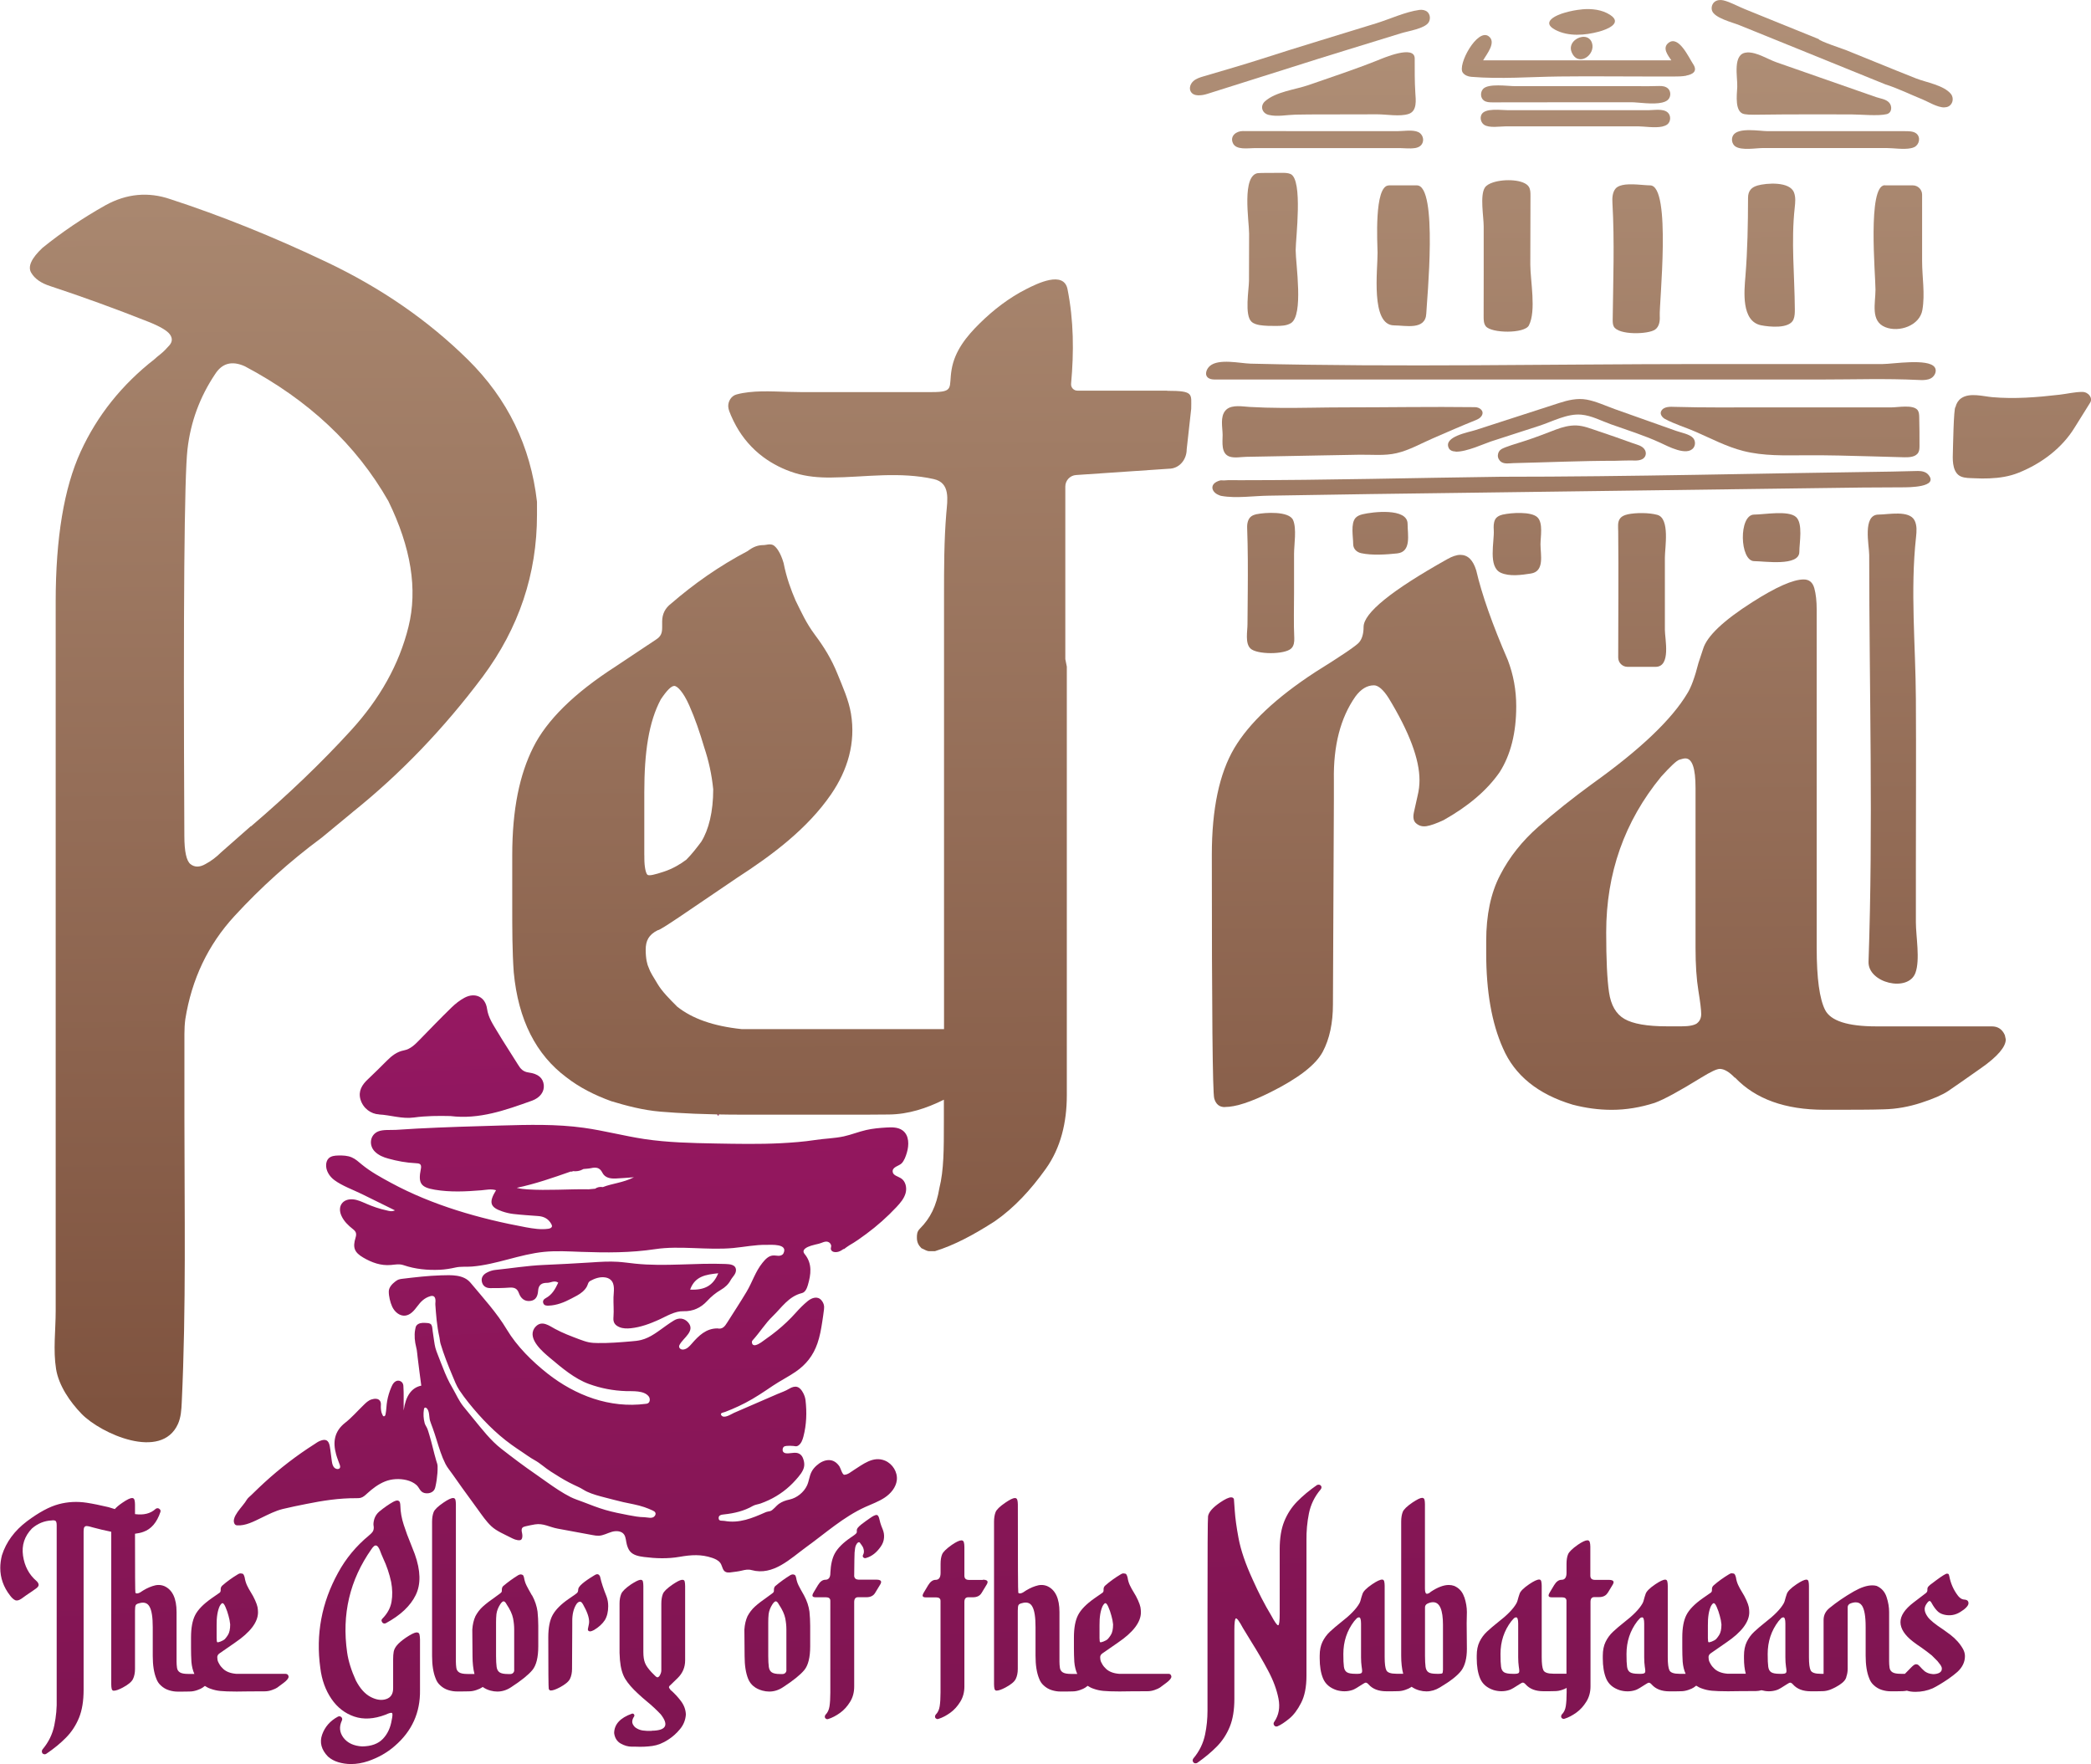 <?xml version="1.0" encoding="UTF-8"?><svg id="Layer_2" xmlns="http://www.w3.org/2000/svg" xmlns:xlink="http://www.w3.org/1999/xlink" viewBox="0 0 375.88 317.11"><defs><style>.cls-1{fill:url(#linear-gradient-15);}.cls-2{fill:url(#linear-gradient-13);}.cls-3{fill:url(#linear-gradient-28);}.cls-4{fill:url(#linear-gradient-53);}.cls-5{fill:url(#linear-gradient-42);}.cls-6{fill:url(#linear-gradient-46);}.cls-7{fill:url(#linear-gradient-2);}.cls-8{fill:url(#linear-gradient-43);}.cls-9{fill:url(#linear-gradient-25);}.cls-10{fill:url(#linear-gradient-10);}.cls-11{fill:url(#linear-gradient-12);}.cls-12{fill:url(#linear-gradient-40);}.cls-13{fill:url(#linear-gradient-27);}.cls-14{fill:url(#linear-gradient-37);}.cls-15{fill:url(#linear-gradient-39);}.cls-16{fill:url(#linear-gradient-52);}.cls-17{fill:url(#linear-gradient-47);}.cls-18{fill:url(#linear-gradient-26);}.cls-19{fill:url(#linear-gradient-4);}.cls-20{fill:url(#linear-gradient-35);}.cls-21{fill:url(#linear-gradient-30);}.cls-22{fill:url(#linear-gradient-44);}.cls-23{fill:url(#linear-gradient-49);}.cls-24{fill:url(#linear-gradient-3);}.cls-25{fill:url(#linear-gradient-34);}.cls-26{fill:url(#linear-gradient-5);}.cls-27{fill:url(#linear-gradient-38);}.cls-28{fill:url(#linear-gradient-22);}.cls-29{fill:url(#linear-gradient-24);}.cls-30{fill:url(#linear-gradient-33);}.cls-31{fill:url(#linear-gradient-51);}.cls-32{fill:url(#linear-gradient-8);}.cls-33{fill:url(#linear-gradient-14);}.cls-34{fill:url(#linear-gradient-29);}.cls-35{fill:url(#linear-gradient-20);}.cls-36{fill:url(#linear-gradient-17);}.cls-37{fill:url(#linear-gradient-50);}.cls-38{fill:url(#linear-gradient-7);}.cls-39{fill:url(#linear-gradient-9);}.cls-40{fill:url(#linear-gradient-11);}.cls-41{fill:url(#linear-gradient-19);}.cls-42{fill:url(#linear-gradient-6);}.cls-43{fill:url(#linear-gradient-36);}.cls-44{fill:url(#linear-gradient-21);}.cls-45{fill:url(#linear-gradient-45);}.cls-46{fill:url(#linear-gradient-48);}.cls-47{fill:url(#linear-gradient-32);}.cls-48{fill:url(#linear-gradient-41);}.cls-49{fill:url(#linear-gradient-16);}.cls-50{fill:url(#linear-gradient);}.cls-51{fill:url(#linear-gradient-23);}.cls-52{fill:url(#linear-gradient-31);}.cls-53{fill:url(#linear-gradient-18);}</style><linearGradient id="linear-gradient" x1="80.03" y1="168.64" x2="86.15" y2="311.11" gradientUnits="userSpaceOnUse"><stop offset="0" stop-color="#9a1863"/><stop offset="1" stop-color="#6c1552"/></linearGradient><linearGradient id="linear-gradient-2" x1="99.59" y1="167.8" x2="105.72" y2="310.26" gradientUnits="userSpaceOnUse"><stop offset="0" stop-color="#9a1863"/><stop offset="1" stop-color="#801552"/></linearGradient><linearGradient id="linear-gradient-3" x1="127.61" y1="166.59" x2="133.73" y2="309.06" xlink:href="#linear-gradient-2"/><linearGradient id="linear-gradient-4" x1="77.36" y1="237.54" x2="77.39" y2="238.34" xlink:href="#linear-gradient-2"/><linearGradient id="linear-gradient-5" x1="74.52" y1="168.88" x2="80.65" y2="311.34" xlink:href="#linear-gradient-2"/><linearGradient id="linear-gradient-6" x1="106.78" y1="167.49" x2="112.91" y2="309.96" xlink:href="#linear-gradient-2"/><linearGradient id="linear-gradient-7" x1="20.74" y1="171.19" x2="26.86" y2="313.66" xlink:href="#linear-gradient-2"/><linearGradient id="linear-gradient-8" x1="61" y1="169.46" x2="67.13" y2="311.92" xlink:href="#linear-gradient-2"/><linearGradient id="linear-gradient-9" x1="81.75" y1="168.56" x2="87.88" y2="311.03" xlink:href="#linear-gradient-2"/><linearGradient id="linear-gradient-10" x1="98.48" y1="167.84" x2="104.61" y2="310.31" xlink:href="#linear-gradient-2"/><linearGradient id="linear-gradient-11" x1="111.14" y1="167.3" x2="117.27" y2="309.77" xlink:href="#linear-gradient-2"/><linearGradient id="linear-gradient-12" x1="134.21" y1="166.31" x2="140.33" y2="308.78" xlink:href="#linear-gradient-2"/><linearGradient id="linear-gradient-13" x1="147.52" y1="165.74" x2="153.64" y2="308.2" xlink:href="#linear-gradient-2"/><linearGradient id="linear-gradient-14" x1="166.5" y1="164.92" x2="172.63" y2="307.39" xlink:href="#linear-gradient-2"/><linearGradient id="linear-gradient-15" x1="188.66" y1="163.97" x2="194.78" y2="306.43" xlink:href="#linear-gradient-2"/><linearGradient id="linear-gradient-16" x1="220.42" y1="162.6" x2="226.55" y2="305.07" xlink:href="#linear-gradient-2"/><linearGradient id="linear-gradient-17" x1="244.75" y1="161.55" x2="250.87" y2="304.02" xlink:href="#linear-gradient-2"/><linearGradient id="linear-gradient-18" x1="272.12" y1="160.38" x2="278.25" y2="302.84" xlink:href="#linear-gradient-2"/><linearGradient id="linear-gradient-19" x1="315.19" y1="158.52" x2="321.32" y2="300.99" xlink:href="#linear-gradient-2"/><linearGradient id="linear-gradient-20" x1="50.42" y1="-25.63" x2="51.95" y2="253.18" gradientUnits="userSpaceOnUse"><stop offset="0" stop-color="#b5967d"/><stop offset="1" stop-color="#7f533f"/></linearGradient><linearGradient id="linear-gradient-21" x1="244.25" y1="-26.69" x2="245.78" y2="252.12" xlink:href="#linear-gradient-20"/><linearGradient id="linear-gradient-22" x1="312.72" y1="-27.07" x2="314.26" y2="251.74" xlink:href="#linear-gradient-20"/><linearGradient id="linear-gradient-23" x1="152.36" y1="-26.19" x2="153.89" y2="252.62" xlink:href="#linear-gradient-20"/><linearGradient id="linear-gradient-24" x1="321.22" y1="-27.11" x2="322.75" y2="251.7" xlink:href="#linear-gradient-20"/><linearGradient id="linear-gradient-25" x1="242.52" y1="-26.68" x2="244.05" y2="252.13" xlink:href="#linear-gradient-20"/><linearGradient id="linear-gradient-26" x1="281.91" y1="-26.9" x2="283.44" y2="251.91" xlink:href="#linear-gradient-20"/><linearGradient id="linear-gradient-27" x1="281.96" y1="-26.9" x2="283.49" y2="251.91" xlink:href="#linear-gradient-20"/><linearGradient id="linear-gradient-28" x1="281.88" y1="-26.9" x2="283.41" y2="251.91" xlink:href="#linear-gradient-20"/><linearGradient id="linear-gradient-29" x1="281.87" y1="-26.9" x2="283.4" y2="251.91" xlink:href="#linear-gradient-20"/><linearGradient id="linear-gradient-30" x1="340.87" y1="-27.22" x2="342.4" y2="251.59" xlink:href="#linear-gradient-20"/><linearGradient id="linear-gradient-31" x1="317.76" y1="-27.09" x2="319.29" y2="251.71" xlink:href="#linear-gradient-20"/><linearGradient id="linear-gradient-32" x1="293.98" y1="-26.96" x2="295.51" y2="251.84" xlink:href="#linear-gradient-20"/><linearGradient id="linear-gradient-33" x1="270.58" y1="-26.84" x2="272.12" y2="251.97" xlink:href="#linear-gradient-20"/><linearGradient id="linear-gradient-34" x1="251.83" y1="-26.73" x2="253.37" y2="252.08" xlink:href="#linear-gradient-20"/><linearGradient id="linear-gradient-35" x1="228.37" y1="-26.6" x2="229.91" y2="252.21" xlink:href="#linear-gradient-20"/><linearGradient id="linear-gradient-36" x1="235.26" y1="-26.64" x2="236.8" y2="252.17" xlink:href="#linear-gradient-20"/><linearGradient id="linear-gradient-37" x1="329.15" y1="-27.16" x2="330.68" y2="251.65" xlink:href="#linear-gradient-20"/><linearGradient id="linear-gradient-38" x1="327.87" y1="-27.15" x2="329.41" y2="251.66" xlink:href="#linear-gradient-20"/><linearGradient id="linear-gradient-39" x1="238.37" y1="-26.66" x2="239.91" y2="252.15" xlink:href="#linear-gradient-20"/><linearGradient id="linear-gradient-40" x1="283.52" y1="-26.91" x2="285.06" y2="251.9" xlink:href="#linear-gradient-20"/><linearGradient id="linear-gradient-41" x1="283" y1="-26.9" x2="284.53" y2="251.91" xlink:href="#linear-gradient-20"/><linearGradient id="linear-gradient-42" x1="282.94" y1="-26.9" x2="284.47" y2="251.91" xlink:href="#linear-gradient-20"/><linearGradient id="linear-gradient-43" x1="339.32" y1="-27.21" x2="340.85" y2="251.6" xlink:href="#linear-gradient-20"/><linearGradient id="linear-gradient-44" x1="317.78" y1="-27.09" x2="319.31" y2="251.71" xlink:href="#linear-gradient-20"/><linearGradient id="linear-gradient-45" x1="294.45" y1="-26.97" x2="295.98" y2="251.84" xlink:href="#linear-gradient-20"/><linearGradient id="linear-gradient-46" x1="272" y1="-26.84" x2="273.53" y2="251.97" xlink:href="#linear-gradient-20"/><linearGradient id="linear-gradient-47" x1="247.44" y1="-26.71" x2="248.97" y2="252.1" xlink:href="#linear-gradient-20"/><linearGradient id="linear-gradient-48" x1="240.44" y1="-26.67" x2="241.97" y2="252.14" xlink:href="#linear-gradient-20"/><linearGradient id="linear-gradient-49" x1="325.83" y1="-27.14" x2="327.36" y2="251.67" xlink:href="#linear-gradient-20"/><linearGradient id="linear-gradient-50" x1="227.74" y1="-26.6" x2="229.27" y2="252.21" xlink:href="#linear-gradient-20"/><linearGradient id="linear-gradient-51" x1="284.23" y1="-26.91" x2="285.76" y2="251.9" xlink:href="#linear-gradient-20"/><linearGradient id="linear-gradient-52" x1="284.13" y1="-26.91" x2="285.66" y2="251.9" xlink:href="#linear-gradient-20"/><linearGradient id="linear-gradient-53" x1="362.88" y1="-27.34" x2="364.41" y2="251.47" xlink:href="#linear-gradient-20"/></defs><g id="Layer_1-2"><path class="cls-50" d="M68.11,200.33c2.11.11,4.16.84,6.3.55,2.19-.3,4.38-.31,6.57-.26,5.17.64,9.89-1.06,14.61-2.75,1.52-.54,2.29-1.65,2.16-2.85-.14-1.21-.95-1.99-2.72-2.23-.98-.13-1.45-.64-1.9-1.39-1.23-2-2.54-3.95-3.74-5.97-.77-1.29-1.62-2.52-1.84-4.1-.3-2.13-2.14-3-4.05-1.98-.86.46-1.65,1.09-2.35,1.77-1.95,1.9-3.85,3.87-5.75,5.82-.8.82-1.62,1.65-2.78,1.87-1.27.24-2.19.97-3.06,1.84-1.13,1.12-2.25,2.26-3.41,3.34-1.07.99-1.78,2.13-1.36,3.62.47,1.64,1.91,2.64,3.34,2.71Z"/><path class="cls-7" d="M151.7,224.55c.32-.23.63-.49.97-.69,1.06-.6,2.08-1.33,3.05-2.05,1.95-1.44,3.77-3.06,5.43-4.83.69-.74,1.37-1.53,1.64-2.5s.01-2.16-.85-2.69c-.55-.34-1.39-.5-1.47-1.14-.11-.9,1.14-1.05,1.61-1.53s.76-1.31.94-1.93c.39-1.32.46-3.11-.8-4.01-.82-.58-1.9-.56-2.9-.5-1.21.07-2.43.18-3.62.45-1.36.31-2.65.84-4.01,1.14-1.71.37-3.49.39-5.21.66-2.02.31-4.07.46-6.11.57-3.93.2-7.87.12-11.81.05-4.25-.08-8.52-.17-12.73-.8-3.65-.55-7.22-1.51-10.88-2.02-4.94-.69-9.96-.55-14.95-.41-5.02.14-10.04.29-15.05.55-1.25.07-2.51.14-3.76.23-.95.06-2.34-.09-3.23.29-1.49.64-1.69,2.52-.56,3.63.67.66,1.51,1,2.39,1.24,1.61.45,3.24.75,4.92.83.68.03,1.14.1.94,1.06-.52,2.56,0,3.29,2.51,3.71,2.79.47,5.59.33,8.39.1.84-.07,1.71-.29,2.62-.01-1.35,2.19-1.08,3.07,1.12,3.81.64.22,1.32.38,1.99.46,1.48.17,2.97.26,4.44.37,1.03.07,1.88.48,2.4,1.47.06.12.12.25.1.39-.05.28-.38.39-.66.43-1.34.19-2.7-.03-4.03-.27-8.3-1.53-16.78-3.95-24.21-7.97-1.83-.99-3.67-1.99-5.28-3.31-.57-.47-1.12-.99-1.8-1.28-.76-.33-1.6-.36-2.43-.34-.62.01-1.29.08-1.73.51-.28.28-.41.67-.45,1.06-.1,1.12.59,2.2,1.49,2.86,1.39,1.03,3.38,1.74,4.95,2.51,1.98.96,3.95,1.95,5.93,2.92-.64.28-1.08.1-1.52,0-1.26-.27-2.48-.69-3.67-1.21-.77-.33-1.52-.7-2.37-.77-1.86-.14-2.83,1.26-2.06,2.96.45.99,1.22,1.73,2.06,2.39.53.41.71.77.48,1.53-.56,1.82-.2,2.66,1.38,3.59,1.52.89,3.15,1.49,4.98,1.33.75-.07,1.51-.23,2.26.03,2.1.72,4.33.93,6.54.83.98-.05,1.87-.2,2.81-.41s1.97-.09,2.96-.17c4.41-.36,8.55-2.2,12.95-2.64,2.22-.22,4.46-.08,6.69,0,4.51.16,8.86.18,13.3-.49s9.36.23,14.01-.2c2.01-.19,4.01-.61,6.03-.57.73.01,3.9-.26,3,1.54-.16.31-.55.44-.9.43s-.7-.09-1.05-.05c-.76.08-1.33.71-1.81,1.3-1.29,1.59-1.81,3.44-2.85,5.19-1.12,1.87-2.31,3.69-3.48,5.53-.42.66-.82,1.29-1.78,1.08-2.03,0-3.35,1.29-4.63,2.77-.38.44-.81.9-1.38,1.01-.2.04-.42.03-.6-.08s-.3-.31-.27-.52c.01-.09.06-.18.1-.26.68-1.26,2.86-2.46,1.52-4-.69-.79-1.68-.88-2.53-.36-.44.27-.87.55-1.29.85-1.47,1.03-2.89,2.24-4.63,2.67-.59.15-1.21.2-1.81.25-1.98.17-3.96.33-5.94.3-.56,0-1.12-.03-1.67-.14-.58-.12-1.14-.33-1.69-.53-1.49-.56-2.98-1.12-4.38-1.88-1.03-.56-2.29-1.54-3.39-.48-.13.12-.24.26-.34.41-1.2,1.94,1.6,4.26,2.88,5.33,2.11,1.77,4.39,3.72,6.99,4.66,2.12.77,4.36,1.2,6.62,1.27,1.21.04,3.24-.15,4.09.95.29.38.27,1.04-.16,1.25-.12.06-.25.08-.38.09-6.45.84-12.62-1.5-17.64-5.44-2.76-2.18-5.51-4.89-7.33-7.93s-4.23-5.65-6.52-8.4c-1.26-1.51-3.49-1.38-5.26-1.33-2.34.07-4.67.34-6.99.62-.22.03-.44.05-.65.13-.24.08-.45.23-.65.38-.54.42-1.13,1.04-1.14,1.76-.01.85.25,1.95.6,2.72.42.93,1.33,1.74,2.35,1.63.93-.1,1.6-.9,2.16-1.65.64-.86,1.27-1.51,2.31-1.83.55-.17.88.01.96.58.05.32-.03.62-.01.94.03.45.06.89.1,1.34.08,1,.18,2,.34,3,.08.51.18,1.01.29,1.51.09.39.09.8.21,1.18.58,1.93,1.33,3.82,2.11,5.68.38.89.72,1.84,1.26,2.65s1.09,1.54,1.68,2.28c2.24,2.78,4.79,5.44,7.7,7.53.61.44,1.23.86,1.85,1.27.76.51,1.5,1.06,2.3,1.5,1.02.56,1.89,1.4,2.88,2.03,1.1.7,2.21,1.41,3.37,2.01.56.29,1.14.56,1.72.83.5.23.94.56,1.43.79,1.05.49,2.18.78,3.3,1.07.53.14,1.06.27,1.59.41.55.14,1.1.28,1.66.41,1.26.28,2.55.48,3.78.9.51.17,1.02.39,1.51.61.44.19.68.51.37.96-.41.59-1.3.25-1.87.24-.97-.01-1.92-.19-2.86-.37-1.4-.27-2.8-.54-4.17-.94-1.36-.4-2.68-.92-4-1.43-.75-.29-1.51-.52-2.23-.88s-1.46-.8-2.16-1.25c-1.4-.9-2.74-1.9-4.11-2.85-2.13-1.46-4.16-3-6.19-4.58-1.92-1.49-3.46-3.51-5-5.38-.62-.75-1.24-1.5-1.84-2.26-.8-1.01-1.27-2.12-1.9-3.22-.18-.32-.36-.64-.54-.96-.62-1.18-1.11-2.43-1.59-3.67-.19-.48-.37-.96-.56-1.44-.16-.41-.32-.82-.43-1.24-.1-.39-.16-.78-.22-1.18-.09-.59-.17-1.19-.26-1.78-.06-.43-.03-1.15-.49-1.37-.17-.08-.35-.1-.54-.11-.54-.04-1.11-.08-1.58.19-.14.08-.28.2-.36.35-.11.2-.13.44-.18.66-.06.26-.08.54-.09.81-.02.52.02,1.05.11,1.57.07.43.2.84.27,1.27s.1.86.15,1.28c.2,1.72.44,3.43.66,5.13q-2.62.53-3.17,4.46c0-.9,0-1.8,0-2.71,0-.42,0-.84-.03-1.25-.02-.33.02-.67-.17-.97-.17-.27-.49-.44-.81-.43-.29.01-.57.18-.76.4s-.33.49-.44.76c-.35.81-.61,1.66-.76,2.53-.14.79-.12,1.55-.28,2.33-.02.1-.04.2-.1.28s-.17.14-.27.1c-.08-.03-.12-.11-.16-.19-.07-.14-.13-.27-.18-.42-.11-.38-.16-.87-.14-1.26.02-.3.03-.61-.14-.87-.32-.51-1.01-.44-1.51-.29-.61.18-1.04.62-1.47,1.04-1.09,1.05-2.09,2.22-3.28,3.15-1.97,1.54-2.26,3.47-1.64,5.7.18.65.44,1.28.67,1.92.12.33.07.62-.29.7-.19.04-.45-.04-.61-.16-.38-.3-.47-.77-.54-1.22-.14-.9-.21-1.81-.37-2.7-.2-1.11-.74-1.39-1.78-.96-.35.14-.66.37-.98.58-3.18,2.02-6.18,4.33-8.96,6.87-.66.6-1.3,1.22-1.94,1.84-.29.28-.56.56-.87.82s-.48.62-.71.94c-.57.78-1.25,1.48-1.71,2.33-.25.46-.43,1.04-.18,1.5.05.09.12.18.22.23.08.04.16.05.24.06,1.52.12,3.08-.73,4.41-1.37,1.24-.6,2.47-1.24,3.82-1.57s2.8-.62,4.2-.9c2.95-.6,5.94-1.06,8.96-1.04.3,0,.6,0,.88-.08.44-.13.78-.46,1.12-.77.95-.87,2-1.67,3.19-2.15,1.2-.49,2.64-.56,3.9-.25.64.16,1.26.43,1.76.87.55.49.63,1.22,1.41,1.44.03,0,.06.02.09.02.66.15,1.45-.07,1.76-.67.09-.17.13-.35.17-.53.18-.79.29-1.59.35-2.4.03-.4.04-.81.03-1.21,0-.35-.13-.63-.23-.97-.46-1.55-.78-3.13-1.25-4.67-.13-.41-.24-.85-.42-1.25-.14-.32-.34-.54-.43-.89-.21-.8-.26-1.64-.13-2.46.02-.12.06-.26.18-.31.08-.03.17,0,.24.05.63.45.48,1.64.68,2.3.14.45.32.89.48,1.33.52,1.42.91,2.89,1.41,4.32.25.73.54,1.44.89,2.13s.81,1.18,1.23,1.8c1.18,1.69,2.38,3.36,3.6,5.02.33.45.66.9.98,1.35.75,1.03,1.49,2.14,2.43,3.02s2.33,1.44,3.45,2.02c.53.27,1.09.55,1.69.49.53-.05.47-.94.38-1.31-.08-.31-.14-.69.07-.93.13-.15.34-.2.54-.25.57-.13,1.14-.26,1.71-.35,1.51-.25,2.63.5,4.08.76,1.1.2,2.2.4,3.3.61.99.18,1.99.36,2.98.55.37.07.74.13,1.11.12.82-.04,1.56-.47,2.34-.7s1.78-.18,2.23.5c.32.49.32,1.22.48,1.79.12.42.27.84.55,1.19.61.75,1.65.92,2.55,1.04,2.11.27,4.27.34,6.38-.03s3.89-.48,5.87.19c.52.18,1.07.42,1.42.87.33.42.37,1.02.69,1.42.15.19.4.3.64.33s.49,0,.73-.04c.61-.08,1.22-.14,1.82-.29s1.18-.26,1.76-.1c3.9,1.08,6.98-2.06,9.86-4.15,3.45-2.49,6.66-5.4,10.57-7.18,1.19-.54,2.44-.98,3.52-1.7s2.01-1.82,2.17-3.12c.17-1.46-.76-2.95-2.12-3.52-2.13-.89-3.98.67-5.67,1.73-.51.32-.98.77-1.64.81-.37.02-.68-1.21-.88-1.5-.44-.65-1.05-1.13-1.87-1.14-.84-.01-1.63.42-2.25.98-.38.34-.71.73-.93,1.19-.37.75-.43,1.63-.78,2.39-.58,1.26-1.86,2.25-3.14,2.53-.73.16-1.31.36-1.94.79-.42.29-1.07,1.17-1.54,1.29-.29.07-.59.1-.86.22-2.35,1.04-4.7,2.03-7.37,1.54-.41-.08-1.03.13-1.04-.51-.01-.57.57-.61,1.01-.66,1.81-.2,3.55-.6,5.14-1.52.39-.23.99-.29,1.42-.45.48-.17.95-.37,1.41-.58.93-.43,1.81-.96,2.63-1.57s1.55-1.29,2.22-2.04c.61-.69,1.46-1.62,1.55-2.57.05-.46-.05-.93-.22-1.37-.21-.54-.61-.89-1.19-.96-.63-.07-1.28.16-1.9.07-.2-.03-.4-.13-.5-.31-.07-.13-.08-.3-.06-.45.02-.13.07-.26.16-.36.14-.15.36-.18.56-.2.4-.03.8-.03,1.19.01.33.04.58.14.88-.06.55-.36.78-1.02.94-1.63.56-2.15.63-4.33.38-6.52-.05-.44-.2-.89-.41-1.29-.62-1.21-1.38-1.48-2.56-.77-.66.4-1.36.63-2.05.92-1.73.75-3.46,1.5-5.19,2.25-.88.38-1.77.77-2.65,1.15-.54.24-1.8,1.12-2.28.43-.31-.44.41-.49.69-.6.42-.16.83-.32,1.24-.5.81-.34,1.61-.72,2.4-1.13,1.73-.9,3.32-1.98,4.93-3.07,1.33-.89,2.77-1.61,4.09-2.51,1.9-1.3,3.18-2.94,3.93-5.11.43-1.24.66-2.54.86-3.84.12-.76.23-1.52.32-2.28.08-.6-.04-1.11-.44-1.6-.7-.86-1.75-.48-2.49.12-.76.62-1.46,1.33-2.11,2.06-1.05,1.18-2.19,2.26-3.42,3.26-.62.5-1.25.98-1.9,1.43-.58.4-1.27,1.02-1.97,1.17-.17.04-.36,0-.49-.12-.09-.1-.13-.24-.14-.37,0-.1,0-.2.05-.28.03-.06.08-.1.12-.15,1.25-1.37,2.22-2.98,3.57-4.28,1.59-1.53,2.85-3.57,5.25-4.16.59-.14.89-.83,1.06-1.41.57-1.94.85-3.88-.57-5.61-.67-.82.5-1.28,1.13-1.49.47-.15.96-.25,1.44-.37.54-.13,1.1-.52,1.65-.32.32.12.57.44.55.78,0,.16-.08.32-.06.48.02.2.16.38.34.47s.39.11.59.11c.53-.02.95-.28,1.35-.57ZM105.68,213.78c-3.62-.04-7.24.25-10.86.02-.64-.04-1.28-.1-1.93-.28,3.34-.7,6.52-1.81,9.71-2.93.14.05.27.02.39-.07.62.07,1.21-.01,1.76-.31.04-.02.09-.04.13-.07.45-.05.91-.06,1.34-.15.88-.2,1.58-.16,2.06.81.46.91,1.4,1.08,2.35,1.05.97-.04,1.95-.13,3.33-.23-2.01,1.01-3.89,1.1-5.59,1.77-.5-.08-.97-.01-1.39.29-.44.04-.87.08-1.31.12ZM129.45,254.28h0s0,0,0,0c0,0,0,0,0,0Z"/><path class="cls-24" d="M129.23,200.37c-.03-.05-.07-.1-.1-.15-.08.06-.17.12-.25.19.1.05.19.09.29.14.02-.06.04-.11.06-.17Z"/><polygon class="cls-19" points="77.38 237.94 77.38 237.94 77.38 237.94 77.38 237.94"/><path class="cls-26" d="M77.38,237.94c.09.06.17.13.23.2-.05-.08-.12-.14-.23-.2Z"/><path class="cls-42" d="M110.26,237.15c.04.65.33,1.1,1.11,1.42.64.26,1.34.26,2.03.19,1.75-.18,3.42-.8,5.02-1.52,1.36-.62,2.91-1.59,4.45-1.54,1.68.05,3.12-.61,4.25-1.84.73-.8,1.54-1.46,2.46-2,.74-.43,1.35-.98,1.76-1.74.32-.59.97-1.08.96-1.81-.01-1-1.11-1.07-1.89-1.1-5.41-.22-10.85.5-16.23-.06-1.04-.11-2.07-.26-3.11-.33-1.59-.1-3.19,0-4.78.11-2.89.19-5.78.33-8.67.46s-5.72.6-8.58.89c-.51.05-1.04.23-1.5.47-.64.33-1.09.87-.92,1.66.17.76.74,1.14,1.5,1.14,1.14,0,2.27,0,3.41-.09.85-.06,1.43.09,1.75,1,.33.92,1.01,1.54,2.08,1.39,1.05-.14,1.31-.99,1.37-1.83.08-1.09.67-1.43,1.64-1.42.64,0,1.26-.51,1.98-.04-.53,1.13-1.09,2.17-2.23,2.78-.34.18-.62.47-.46.92.16.44.58.45.95.44,1.47-.05,2.83-.6,4.09-1.27.69-.36,1.41-.7,2-1.21.31-.27.58-.57.78-.93.23-.41.2-.81.65-1.05.8-.44,1.72-.75,2.62-.62.37.05.73.18,1.01.43.86.76.55,2.16.52,3.15-.03,1.15.09,2.35,0,3.49-.02.18-.02.35-.01.51ZM129.11,228.88c-.89,2.2-2.41,3.06-5.05,2.94.86-2.44,2.87-2.71,5.05-2.94Z"/><path class="cls-38" d="M51.36,300.88h-8.92c-.98-.08-1.74-.37-2.28-.85-.28-.26-.52-.53-.69-.82-.15-.26-.26-.47-.31-.61-.06-.14-.08-.37-.1-.66s.12-.54.41-.74c.08-.05,1.02-.69,2.8-1.94,2.74-1.86,4.11-3.68,4.11-5.43,0-.28-.03-.59-.08-.91-.06-.32-.21-.74-.44-1.26s-.5-1.01-.78-1.45c-.27-.44-.51-.86-.69-1.26s-.33-.87-.41-1.4c-.11-.41-.24-.65-.39-.67s-.26-.05-.33-.05c-.2,0-.38.07-.56.2-.98.59-1.9,1.25-2.73,1.98-.2.18-.3.39-.3.66v.2c0,.2-.07.36-.23.46l-1.41.98c-1.47,1.03-2.45,2.04-2.95,3.02s-.74,2.32-.74,4.02v1.91c0,.83.02,1.66.07,2.47.07.82.25,1.55.53,2.17h-1.1c-.7,0-1.2-.09-1.5-.28-.3-.19-.47-.46-.52-.82s-.08-.73-.08-1.1v-8.92c0-2.45-.74-4.02-2.21-4.67-.33-.13-.66-.2-1.02-.2s-.71.07-1.09.2c-.75.24-1.49.63-2.24,1.15l-.23.1c-.08.05-.21.07-.37.07-.11,0-.2-.05-.24-.13-.05-.07-.07-3.61-.07-10.6.52-.07,1.02-.16,1.48-.33,1.42-.49,2.45-1.68,3.09-3.59.05-.18.02-.33-.08-.44-.1-.12-.22-.2-.37-.22-.15-.02-.3.02-.43.13-.91.83-2.14,1.13-3.69.92v-1.74c0-.33-.04-.6-.1-.82-.07-.22-.21-.33-.43-.33-.33,0-.91.28-1.74.85-.62.42-1.06.8-1.36,1.14-.37-.11-.74-.22-1.14-.35-1.49-.35-2.8-.62-3.91-.79-1.71-.26-3.39-.18-5.04.26s-3.55,1.46-5.69,3.06c-2.24,1.69-3.75,3.73-4.51,6.12-.2.79-.3,1.55-.3,2.28,0,1.78.58,3.43,1.74,4.93.31.42.61.7.91.85s.68.07,1.17-.26c.59-.44,1.21-.87,1.84-1.28.26-.2.52-.38.79-.56.33-.24.48-.48.44-.71s-.17-.44-.41-.65c-1.32-1.14-2.12-2.65-2.39-4.52s.26-3.5,1.6-4.89c1.03-.9,2.22-1.39,3.56-1.45.24-.05.45-.03.63.05.18.07.26.35.26.81v31.17c.05,1.62-.1,3.23-.43,4.82s-1.03,3.02-2.11,4.3c-.08.11-.13.23-.13.37s.05.25.13.37c.11.08.22.14.35.15.12,0,.23-.03.35-.11,1.36-.92,2.54-1.89,3.54-2.91s1.77-2.21,2.32-3.56.82-3.02.82-5.02v-28.51c0-.37.05-.62.15-.74s.22-.18.37-.18.34.03.54.08.42.11.65.18c.96.26,2.04.52,3.26.77v27.42c0,.33.03.61.08.82.06.22.18.33.37.33.37,0,.91-.19,1.61-.56.98-.52,1.6-1.04,1.84-1.53s.37-1.1.37-1.8v-10.47c0-.49.04-.81.11-.98.07-.18.3-.31.67-.39.22-.07.43-.1.63-.1.55,0,.96.25,1.22.76.37.66.56,1.87.56,3.65v5.17c0,1.67.21,3.02.63,4.05.18.51.46.94.85,1.28.42.39.9.67,1.45.84s1.05.24,1.52.24c1.03,0,1.77,0,2.21-.02.44,0,.88-.09,1.32-.24s.76-.3.96-.44c.09-.07.24-.18.43-.32.34.22.68.4,1.06.52.55.2,1.13.33,1.76.39s1.6.1,2.91.1c1.27-.02,2.94-.04,5-.04.44,0,.88-.07,1.32-.23.44-.15.76-.3.96-.44s.59-.43,1.17-.87.87-.81.87-1.09l-.04-.17c-.08-.22-.24-.33-.46-.33h.02ZM38.94,294.56v-2.37c-.02-1.49.17-2.66.56-3.49.2-.35.37-.52.5-.52.15,0,.34.23.54.71.21.47.39.99.54,1.56.15.51.25,1.02.3,1.55,0,.85-.14,1.51-.43,1.94-.15.24-.33.47-.52.69-.2.18-.47.33-.81.46s-.53.16-.59.08-.08-.28-.08-.61h0Z"/><path class="cls-32" d="M74.78,293.45c-.37.06-.97.37-1.83.94-.75.52-1.28.98-1.6,1.37-.32.38-.51.77-.58,1.15-.07.38-.1.84-.1,1.37v5.2c0,1.01-.41,1.66-1.24,1.94s-1.75.16-2.78-.37-1.92-1.52-2.67-2.95c-.83-1.83-1.36-3.51-1.58-5.07-.98-6.85.47-13.03,4.38-18.57.13-.2.27-.37.43-.51.15-.14.32-.18.5-.1s.37.34.56.78c.18.49.37.96.59,1.45.66,1.4,1.14,2.83,1.45,4.28.24,1.27.26,2.46.07,3.57s-.75,2.13-1.65,3.04c-.13.13-.18.28-.13.44s.14.29.28.37c.14.08.3.08.48,0,2.63-1.42,4.42-3.11,5.37-5.06s.89-4.39-.17-7.36c-.22-.57-.46-1.19-.72-1.84-.46-1.1-.88-2.23-1.26-3.41-.38-1.17-.59-2.31-.61-3.41,0-.22-.03-.42-.08-.61-.06-.19-.18-.3-.37-.35s-.47.04-.84.23c-.79.44-1.62,1.02-2.5,1.74-.42.36-.71.79-.89,1.32-.15.52-.2.96-.13,1.28.05.26.03.52-.05.78-.07.25-.35.56-.81.94-2.28,1.89-4.13,4.11-5.53,6.69-2.96,5.37-4.03,11.09-3.19,17.12.26,2.13.93,3.97,1.99,5.53s2.43,2.62,4.1,3.19,3.55.46,5.63-.33c.66-.31,1.05-.4,1.17-.3.12.11.1.52-.05,1.22-.22,1.4-.75,2.55-1.6,3.43-.84.88-2.08,1.33-3.71,1.35-1.52-.08-2.63-.61-3.36-1.55-.72-.95-.82-1.98-.3-3.09.11-.24.08-.44-.08-.61s-.37-.21-.61-.11c-1.4.75-2.35,1.83-2.85,3.23-.5,1.4-.15,2.72,1.04,3.95.52.46,1.15.81,1.87,1.02s1.48.33,2.28.33c1.01,0,2.03-.18,3.06-.52,1.86-.64,3.46-1.55,4.8-2.73,3.09-2.66,4.61-6.01,4.54-10.08v-9.02c0-.37-.04-.69-.1-.97-.07-.27-.28-.38-.65-.33h.03Z"/><path class="cls-39" d="M95.61,286.76l-.13-.23c-.33-.57-.6-1.07-.82-1.5s-.37-.91-.46-1.43c-.07-.31-.17-.49-.3-.52-.13-.05-.23-.07-.3-.07-.13,0-.27.05-.43.13-.96.59-1.87,1.25-2.73,1.98-.15.15-.23.37-.23.66v.1c0,.08,0,.18-.04.28s-.34.36-.96.78c-1.08.75-1.88,1.37-2.42,1.86s-.98,1.07-1.33,1.73c-.31.68-.5,1.48-.56,2.41l.04,4.74c0,1.25.12,2.33.35,3.23h-1.24c-.7,0-1.2-.09-1.5-.28-.3-.19-.47-.46-.52-.82s-.08-.73-.08-1.1v-28.28c0-.33-.03-.6-.08-.82-.06-.22-.2-.33-.41-.33-.36,0-.95.28-1.78.85-.96.66-1.55,1.22-1.73,1.68s-.28,1.04-.28,1.74v24.09c0,1.67.21,3.02.63,4.05.18.51.46.94.85,1.28.42.39.9.67,1.45.84s1.05.24,1.52.24c1.03,0,1.77,0,2.21-.02.44,0,.88-.09,1.32-.24s.76-.3.96-.44c.04-.03.09-.07.16-.11.39.28.84.51,1.4.66.42.11.82.17,1.22.17.88,0,1.71-.26,2.5-.79,1.83-1.19,3.09-2.21,3.8-3.06s1.07-2.28,1.07-4.28v-3.69c0-.88-.05-1.72-.13-2.54-.13-.98-.46-1.97-.98-2.93h0ZM92.44,300.22c0,.2-.07.37-.2.5s-.3.2-.5.2h-.43c-.7,0-1.2-.1-1.5-.3s-.48-.53-.54-1-.1-1.11-.1-1.93v-6.06c0-.52.02-1.02.07-1.48.08-.62.32-1.21.69-1.78.24-.35.44-.52.59-.52.18,0,.37.19.56.56.62.92,1,1.76,1.15,2.5.13.66.2,1.33.2,2v7.3h0Z"/><path class="cls-10" d="M107.92,283.56c-.11-.39-.3-.59-.56-.59-.13,0-.28.06-.46.17-1.98,1.19-2.96,2.04-2.96,2.57,0,.26-.06.46-.17.59s-.63.51-1.55,1.12c-1.39.96-2.34,1.93-2.87,2.88s-.79,2.3-.79,4.04c0,5.93.03,9,.08,9.21s.18.33.37.33c.37,0,.91-.19,1.61-.56.98-.52,1.6-1.04,1.84-1.53s.37-1.1.37-1.8l.04-7.77v-.72c-.02-1.29.23-2.35.76-3.16.2-.28.42-.43.66-.43.15,0,.33.17.52.5.72,1.27,1.09,2.3,1.09,3.09,0,.2-.02.39-.07.59-.05.22-.08.43-.13.63s-.02.34.08.43c.1.08.22.12.37.1.14-.02.35-.1.61-.23.88-.52,1.54-1.13,1.98-1.81.39-.66.59-1.49.59-2.5,0-.62-.1-1.2-.3-1.74-.55-1.36-.92-2.49-1.12-3.39h0Z"/><path class="cls-40" d="M120.49,303.68c-.18-.18-.25-.33-.23-.44.02-.12.1-.22.23-.31l1.32-1.28c.9-.88,1.35-1.94,1.35-3.19v-13.33c0-.33-.03-.62-.08-.85-.06-.24-.24-.34-.58-.28-.33.06-.87.34-1.61.84-.96.66-1.55,1.22-1.73,1.68s-.28,1.04-.28,1.74v11.99c0,.28-.08.58-.26.89-.08.18-.2.29-.33.35-.13.06-.3-.02-.5-.22-.24-.22-.47-.45-.69-.69-.57-.62-.96-1.16-1.15-1.65-.2-.49-.3-1.14-.3-1.98v-11.82c0-.33-.03-.62-.08-.85-.06-.24-.24-.34-.56-.28s-.86.34-1.63.84c-.95.66-1.52,1.22-1.71,1.68s-.3,1.04-.3,1.74v7.51c-.02.92,0,1.8.07,2.63.13,1.45.45,2.58.96,3.41s1.27,1.7,2.3,2.65c.52.49,1.07.96,1.61,1.41.88.72,1.7,1.49,2.47,2.3,1.42,1.83,1.02,2.8-1.22,2.93-.18,0-.34,0-.5.04-.52.02-1.03,0-1.52-.07s-.95-.26-1.39-.59c-.36-.37-.52-.71-.5-1.02.02-.31.13-.61.33-.89.08-.15.08-.29-.02-.41-.1-.12-.22-.16-.37-.11-2.11.75-3.17,1.91-3.19,3.49.11.85.5,1.48,1.15,1.86.66.38,1.34.58,2.04.58h.72c1.03.05,2.02,0,2.96-.13s1.89-.51,2.83-1.12c.79-.51,1.51-1.14,2.14-1.91.64-.77.98-1.64,1.05-2.6-.02-.85-.31-1.67-.87-2.42s-1.21-1.45-1.96-2.09l.04-.03Z"/><path class="cls-11" d="M144.52,286.76l-.13-.23c-.33-.57-.6-1.07-.82-1.5s-.37-.91-.46-1.43c-.07-.31-.17-.49-.3-.52-.13-.05-.23-.07-.3-.07-.13,0-.27.05-.43.13-.96.59-1.87,1.25-2.73,1.98-.15.15-.23.37-.23.66v.1c0,.08,0,.18-.04.28s-.34.36-.96.78c-1.08.75-1.88,1.37-2.42,1.86s-.98,1.07-1.33,1.73c-.31.68-.5,1.48-.56,2.41l.04,4.74c0,1.71.22,3.09.65,4.13s1.28,1.74,2.55,2.09c.42.11.82.17,1.22.17.88,0,1.71-.26,2.5-.79,1.83-1.19,3.09-2.21,3.8-3.06s1.07-2.28,1.07-4.28v-3.69c0-.88-.05-1.72-.13-2.54-.13-.98-.46-1.97-.98-2.93h0ZM141.37,300.22c0,.2-.07.37-.2.5s-.3.2-.5.2h-.43c-.7,0-1.2-.1-1.5-.3s-.48-.53-.54-1-.1-1.11-.1-1.93v-6.06c0-.52.02-1.02.07-1.48.08-.62.32-1.21.69-1.78.24-.35.44-.52.59-.52.18,0,.37.19.56.56.62.92,1,1.76,1.15,2.5.13.66.2,1.33.2,2v7.3h0Z"/><path class="cls-2" d="M155.21,279.96c.12.14.3.17.54.08.51-.15.97-.4,1.4-.74.43-.34.81-.77,1.17-1.28s.55-1.04.59-1.58c.05-.53-.04-1.04-.23-1.52-.2-.47-.34-.86-.43-1.17-.08-.31-.15-.56-.2-.78-.05-.21-.11-.37-.22-.51s-.26-.17-.48-.1-.46.19-.72.37-.56.38-.91.63c-.34.24-.65.47-.92.69-.27.22-.48.42-.61.59-.13.18-.19.36-.17.52.02.18,0,.31-.04.39-.05.08-.18.21-.39.37-.22.15-.44.31-.66.46-1.39.95-2.34,1.9-2.87,2.87-.46.85-.72,1.99-.79,3.43v.04c0,.83-.3,1.25-.89,1.25-.51,0-.96.33-1.35.98l-.79,1.32c-.13.22-.2.39-.2.52,0,.22.19.33.56.33h1.87c.52,0,.79.21.79.63v16.53c0,.98-.05,1.81-.15,2.45s-.34,1.14-.71,1.5c-.08.11-.13.22-.13.33,0,.18.06.3.17.37s.2.11.26.11l.2-.04c.7-.22,1.4-.59,2.11-1.1s1.3-1.17,1.8-1.98.74-1.71.74-2.75v-15.24c.02-.55.25-.82.69-.82h1.52c.72,0,1.25-.26,1.56-.79s.63-1.04.94-1.55c.08-.15.13-.28.13-.39,0-.28-.28-.43-.85-.43h-3.23c-.44-.02-.69-.22-.76-.59.02-2.59.05-4.02.07-4.28.05-.62.12-1.04.23-1.28s.23-.41.37-.51.26-.09.35.02c.08.11.21.28.37.51s.24.4.26.51c.07.2.1.39.1.59s-.05.38-.15.56c-.1.18-.08.34.04.48h0Z"/><path class="cls-33" d="M176.69,284h-2.57c-.51-.02-.76-.27-.76-.76v-5.2c0-.33-.04-.6-.1-.82-.07-.22-.21-.33-.43-.33-.36,0-.94.27-1.74.82-.96.68-1.55,1.25-1.73,1.69-.19.45-.28,1.03-.28,1.73v1.61c0,.83-.3,1.25-.89,1.25-.51,0-.96.33-1.35.98l-.79,1.32c-.13.22-.2.39-.2.52,0,.22.19.33.56.33h1.87c.52,0,.79.21.79.63v16.49c0,.98-.05,1.81-.15,2.45s-.34,1.14-.71,1.5c-.08.11-.13.22-.13.33,0,.18.06.3.17.37s.2.11.26.11l.2-.04c.7-.22,1.4-.59,2.11-1.1s1.3-1.17,1.8-1.98.74-1.71.74-2.75v-15.18c0-.57.23-.85.69-.85h.85c.72,0,1.25-.26,1.56-.79s.63-1.04.94-1.55c.08-.15.13-.28.13-.39,0-.28-.28-.43-.85-.43h0Z"/><path class="cls-1" d="M210.07,300.88h-8.92c-.98-.08-1.74-.37-2.28-.85-.28-.26-.52-.53-.69-.82-.15-.26-.26-.47-.31-.61-.06-.14-.08-.37-.1-.66s.12-.54.41-.74c.08-.05,1.02-.69,2.8-1.94,2.74-1.86,4.11-3.68,4.11-5.43,0-.28-.03-.59-.08-.91-.06-.32-.21-.74-.44-1.26s-.5-1.01-.78-1.45c-.27-.44-.51-.86-.69-1.26-.19-.4-.33-.87-.41-1.4-.11-.41-.24-.65-.39-.67s-.26-.05-.33-.05c-.2,0-.38.07-.56.2-.98.59-1.9,1.25-2.73,1.98-.2.18-.3.39-.3.66v.2c0,.2-.07.36-.23.46l-1.41.98c-1.47,1.03-2.45,2.04-2.95,3.02s-.74,2.32-.74,4.02v1.91c0,.83.02,1.66.07,2.47.07.82.25,1.55.53,2.17h-1.1c-.7,0-1.2-.09-1.5-.28-.3-.19-.47-.46-.52-.82s-.08-.73-.08-1.1v-8.92c0-2.45-.74-4.02-2.21-4.67-.33-.13-.66-.2-1.02-.2s-.71.07-1.09.2c-.75.24-1.49.63-2.24,1.15l-.23.1c-.08.05-.21.07-.37.07-.11,0-.2-.05-.24-.13-.06-.08-.08-5.37-.08-15.87,0-.33-.04-.6-.1-.82-.07-.22-.21-.33-.43-.33-.33,0-.91.28-1.74.85-.96.66-1.55,1.22-1.73,1.68s-.28,1.04-.28,1.74v29.2c0,.33.03.61.08.82.06.22.18.33.37.33.37,0,.91-.19,1.61-.56.98-.52,1.6-1.04,1.84-1.53s.37-1.1.37-1.8v-10.47c0-.49.04-.81.11-.98.07-.18.3-.31.67-.39.22-.07.43-.1.63-.1.55,0,.96.25,1.22.76.37.66.56,1.87.56,3.65v5.17c0,1.67.21,3.02.63,4.05.18.51.46.94.85,1.28.42.39.9.67,1.45.84s1.05.24,1.52.24c1.03,0,1.77,0,2.21-.02.44,0,.88-.09,1.32-.24s.76-.3.96-.44c.09-.07.24-.18.43-.32.34.22.68.4,1.06.52.55.2,1.13.33,1.76.39s1.6.1,2.91.1c1.27-.02,2.94-.04,5-.04.44,0,.88-.07,1.32-.23.44-.15.76-.3.96-.44s.59-.43,1.17-.87.87-.81.87-1.09l-.04-.17c-.08-.22-.24-.33-.46-.33l.03.02ZM197.65,294.56v-2.37c-.02-1.49.17-2.66.56-3.49.2-.35.37-.52.5-.52.15,0,.34.23.54.71.21.47.39.99.54,1.56.15.51.25,1.02.3,1.55,0,.85-.14,1.51-.43,1.94-.15.24-.33.47-.52.69-.2.18-.47.33-.81.46s-.53.16-.59.08-.08-.28-.08-.61h0Z"/><path class="cls-49" d="M237.57,267.4c0-.13-.06-.25-.15-.37-.08-.08-.2-.14-.33-.15s-.25.02-.37.08c-1.36.95-2.54,1.93-3.54,2.95s-1.77,2.21-2.32,3.56-.82,3.02-.82,4.99v11.52c0,1.39-.08,2.11-.26,2.17s-.6-.52-1.28-1.78c-1.19-1.98-2.28-4.1-3.3-6.39-1.32-2.86-2.17-5.37-2.57-7.54-.36-1.93-.58-3.56-.67-4.89-.1-1.33-.15-2.01-.15-2.06-.07-.22-.23-.33-.5-.33-.42,0-1.08.31-1.98.92-1.32.9-2.04,1.72-2.17,2.47-.07.39-.1,6.36-.1,17.88v17.09c0,1.42-.14,2.85-.43,4.25-.33,1.6-1.03,3.04-2.11,4.32-.08.11-.13.23-.13.37s.05.24.15.35.19.15.26.15h.18c.07,0,.14-.02.23-.07,1.36-.95,2.54-1.93,3.54-2.95s1.77-2.21,2.32-3.56.82-3.02.82-4.99v-12.34c0-1.36.09-2.07.28-2.13s.61.52,1.26,1.73c.49.81,1,1.66,1.55,2.54,1.05,1.67,2.05,3.38,2.98,5.13.94,1.76,1.55,3.43,1.86,5.02s.06,2.98-.76,4.17c-.11.15-.14.31-.1.46.05.15.13.26.26.33s.28.07.46,0c.57-.24,1.25-.69,2.06-1.35s1.52-1.61,2.15-2.85c.64-1.24.96-2.86.96-4.86v-24.36c-.02-1.62.12-3.23.44-4.82.32-1.59,1.01-3.02,2.09-4.3.11-.11.16-.23.15-.37h.03Z"/><path class="cls-36" d="M263.2,287.07c-.31-.94-.9-1.6-1.78-1.99-.31-.11-.64-.17-.98-.17-.92,0-1.99.4-3.23,1.22-.15.15-.3.25-.43.3-.13.05-.22.07-.26.07-.24,0-.37-.31-.37-.92v-15.18c0-.33-.03-.6-.08-.82-.06-.22-.21-.33-.44-.33-.31,0-.89.28-1.74.85-.96.66-1.55,1.22-1.73,1.68s-.28,1.04-.28,1.74v24.09c0,1.27.12,2.36.36,3.26h-1.22c-1.01,0-1.61-.21-1.81-.63-.2-.41-.3-1.2-.3-2.34v-12.81c0-.33-.03-.6-.08-.82-.06-.22-.18-.33-.37-.33-.37,0-.97.28-1.81.85-1.03.7-1.61,1.29-1.74,1.78l-.17.52c-.13.55-.26.94-.39,1.15-.55.98-1.67,2.13-3.36,3.43-.7.55-1.34,1.1-1.91,1.63s-1.02,1.15-1.35,1.83c-.33.68-.5,1.52-.5,2.5v.46c0,1.45.2,2.64.59,3.59.42,1.03,1.24,1.74,2.47,2.14.46.13.92.2,1.39.2.51,0,1.01-.08,1.52-.26.33-.13.88-.45,1.65-.96.33-.22.55-.33.66-.33.15,0,.33.11.52.33.72.81,1.78,1.22,3.17,1.22.96,0,1.67,0,2.11-.02.44,0,.88-.09,1.32-.24s.76-.3.96-.44c.05-.03.1-.07.16-.11.4.28.86.51,1.42.66.42.11.83.17,1.25.17.83,0,1.65-.24,2.43-.72,1.89-1.12,3.17-2.13,3.84-3.02.66-.9,1-2.21,1-3.91l-.04-4.61c.02-.59.04-1.26.04-2,0-.85-.15-1.75-.46-2.69h0ZM244.68,300.77c-.1.07-.28.11-.54.11h-.52c-.7,0-1.2-.09-1.5-.28-.3-.19-.48-.52-.54-1-.07-.49-.1-1.24-.1-2.28,0-2.24.65-4.2,1.94-5.89.33-.39.54-.61.65-.65s.17-.05.22-.05c.24,0,.37.37.37,1.12v6.06c0,.64.04,1.17.1,1.61.07.44.1.74.1.89s-.05.27-.15.35h0ZM259.38,300.22c0,.31-.04.5-.11.56s-.27.1-.58.1h-.43c-.7,0-1.2-.09-1.48-.28-.28-.19-.46-.52-.52-.98s-.1-1.12-.1-1.96v-8.73c0-.28.14-.51.43-.66.37-.18.71-.26,1.02-.26,1.19,0,1.78,1.36,1.78,4.08v8.13h0Z"/><path class="cls-53" d="M288.99,286.36c.32-.52.63-1.04.94-1.55.08-.15.13-.28.13-.39,0-.28-.28-.43-.85-.43h-2.57c-.51-.02-.76-.27-.76-.76v-5.2c0-.33-.04-.6-.1-.82-.07-.22-.21-.33-.43-.33-.36,0-.94.27-1.74.82-.96.68-1.55,1.25-1.73,1.69-.19.45-.28,1.03-.28,1.73v1.61c0,.83-.3,1.25-.89,1.25-.51,0-.96.33-1.35.98l-.79,1.32c-.13.22-.2.39-.2.52,0,.22.19.33.56.33h1.87c.52,0,.79.21.79.63v13.1h-2.34c-1.01,0-1.61-.21-1.81-.63-.2-.41-.3-1.2-.3-2.34v-12.81c0-.33-.03-.6-.08-.82-.06-.22-.18-.33-.37-.33-.37,0-.97.28-1.81.85-1.03.7-1.61,1.29-1.74,1.78l-.17.52c-.13.55-.26.94-.39,1.15-.55.98-1.67,2.13-3.36,3.43-.7.55-1.34,1.1-1.91,1.63-.57.53-1.02,1.15-1.35,1.83-.33.68-.5,1.52-.5,2.5v.46c0,1.45.2,2.64.59,3.59.42,1.03,1.24,1.74,2.47,2.14.46.13.92.2,1.39.2.51,0,1.01-.08,1.52-.26.33-.13.88-.45,1.65-.96.33-.22.55-.33.66-.33.15,0,.33.11.52.33.72.81,1.78,1.22,3.17,1.22.96,0,1.67,0,2.11-.02.44,0,.88-.09,1.32-.24.33-.11.56-.22.76-.34v.82c0,.98-.05,1.81-.15,2.45-.1.65-.34,1.14-.71,1.5-.08.11-.13.22-.13.33,0,.18.06.3.17.37s.2.11.26.11l.2-.04c.7-.22,1.4-.59,2.11-1.1s1.3-1.17,1.8-1.98.74-1.71.74-2.75v-15.18c0-.57.23-.85.69-.85h.85c.72,0,1.25-.26,1.56-.79v.03ZM272.93,300.77c-.1.07-.28.11-.54.11h-.52c-.7,0-1.2-.09-1.5-.28-.3-.19-.48-.52-.54-1-.07-.49-.1-1.24-.1-2.28,0-2.24.65-4.2,1.94-5.89.33-.39.54-.61.65-.65s.17-.05.22-.05c.24,0,.37.37.37,1.12v6.06c0,.64.04,1.17.1,1.61.07.44.1.74.1.89s-.05.27-.15.35h0Z"/><path class="cls-41" d="M346.85,287.78c.13,0,.27.15.43.46.28.51.59.94.91,1.28.32.36.74.59,1.26.72s1.04.15,1.53.07c.5-.08.97-.27,1.43-.56.46-.28.81-.55,1.05-.81.24-.25.37-.48.39-.67s-.02-.37-.13-.5-.31-.21-.59-.23c-.28-.02-.52-.11-.72-.26-.2-.15-.36-.31-.46-.46-.79-1.03-1.3-2.21-1.55-3.52-.05-.24-.11-.37-.2-.39s-.15-.04-.2-.04c-.22,0-.88.4-1.98,1.22l-1.05.79c-.24.2-.38.36-.43.46-.05.11-.07.22-.07.33v.2c0,.22-.13.42-.39.59l-2.11,1.61c-1.55,1.19-2.34,2.36-2.34,3.52s.76,2.36,2.28,3.52c.49.37.97.72,1.48,1.05.66.46,1.28.94,1.87,1.41.26.24.6.58,1.02,1.02.24.31.43.55.56.72.15.24.23.45.23.63s-.04.32-.1.43c-.07.11-.17.21-.3.3-.13.08-.31.15-.52.2-.22.05-.44.07-.66.07-.08,0-.24-.02-.48-.07s-.43-.11-.61-.2-.32-.18-.43-.26c-.15-.13-.31-.27-.46-.43-.28-.31-.45-.49-.5-.52-.15-.2-.36-.3-.59-.3-.2,0-.46.17-.79.5-.48.48-.87.88-1.2,1.22h-.74c-.7,0-1.2-.09-1.5-.28-.3-.19-.47-.46-.52-.82s-.08-.73-.08-1.1v-8.92c0-.85-.15-1.75-.46-2.69s-.9-1.6-1.78-1.99c-.24-.07-.51-.1-.79-.1-.95,0-2.05.37-3.32,1.09-1.67.96-3.12,1.96-4.34,2.96-.72.57-1.09,1.29-1.09,2.17v9.68h-.52c-1.01,0-1.61-.21-1.81-.63-.2-.41-.3-1.2-.3-2.34v-12.81c0-.33-.03-.6-.08-.82-.06-.22-.18-.33-.37-.33-.37,0-.97.28-1.81.85-1.03.7-1.61,1.29-1.74,1.78l-.17.52c-.13.55-.26.94-.39,1.15-.55.98-1.67,2.13-3.36,3.43-.7.55-1.34,1.1-1.91,1.63-.57.53-1.02,1.15-1.35,1.83-.33.68-.5,1.52-.5,2.5v.46c0,1.06.11,1.98.32,2.76h-3.31c-.98-.08-1.74-.37-2.28-.85-.28-.26-.52-.53-.69-.82-.15-.26-.26-.47-.31-.61-.06-.14-.08-.37-.1-.66s.12-.54.41-.74c.08-.05,1.02-.69,2.8-1.94,2.74-1.86,4.11-3.68,4.11-5.43,0-.28-.03-.59-.08-.91-.06-.32-.21-.74-.44-1.26s-.5-1.01-.78-1.45c-.27-.44-.51-.86-.69-1.26-.19-.4-.33-.87-.41-1.4-.11-.41-.24-.65-.39-.67s-.26-.05-.33-.05c-.2,0-.38.07-.56.2-.98.59-1.9,1.25-2.73,1.98-.2.18-.3.39-.3.66v.2c0,.2-.07.36-.23.46l-1.41.98c-1.47,1.03-2.45,2.04-2.95,3.02s-.74,2.32-.74,4.02v1.91c0,.83.02,1.66.07,2.47.07.82.25,1.55.53,2.17h-1.1c-1.01,0-1.61-.21-1.81-.63-.2-.41-.3-1.2-.3-2.34v-12.81c0-.33-.03-.6-.08-.82-.06-.22-.18-.33-.37-.33-.37,0-.97.28-1.81.85-1.03.7-1.61,1.29-1.74,1.78l-.17.52c-.13.55-.26.94-.39,1.15-.55.98-1.67,2.13-3.36,3.43-.7.55-1.34,1.1-1.91,1.63-.57.53-1.02,1.15-1.35,1.83-.33.68-.5,1.52-.5,2.5v.46c0,1.45.2,2.64.59,3.59.42,1.03,1.24,1.74,2.47,2.14.46.13.92.2,1.39.2.51,0,1.01-.08,1.52-.26.33-.13.88-.45,1.65-.96.33-.22.55-.33.66-.33.15,0,.33.11.52.33.72.81,1.78,1.22,3.17,1.22.96,0,1.67,0,2.11-.02.44,0,.88-.09,1.32-.24s.76-.3.96-.44c.09-.07.24-.18.43-.32.34.22.68.4,1.06.52.55.2,1.13.33,1.76.39s1.6.1,2.91.1c1.27-.02,2.94-.04,5-.04.34,0,.67-.06,1.01-.15.44.12.88.19,1.32.19.51,0,1.01-.08,1.52-.26.33-.13.88-.45,1.65-.96.33-.22.55-.33.66-.33.15,0,.33.11.52.33.72.81,1.78,1.22,3.17,1.22.96,0,1.67,0,2.11-.02.44,0,.88-.09,1.32-.24.31-.11.53-.22.73-.32.09-.05.19-.09.29-.14.98-.52,1.6-1.04,1.84-1.53.02-.04.03-.08.05-.13.05-.08.07-.16.07-.23.15-.42.24-.89.24-1.43v-11.06c0-.28.14-.51.43-.66.37-.15.71-.23,1.02-.23.49,0,.85.2,1.12.59.44.66.66,1.93.66,3.82v5.17c0,1.67.21,3.02.63,4.05.18.51.46.94.85,1.28.42.39.9.67,1.45.84s1.05.24,1.52.24c1.03,0,1.77,0,2.21-.02.25,0,.51-.05.75-.09.43.14.95.21,1.55.21,1.08,0,2.11-.21,3.09-.63.72-.35,1.66-.91,2.8-1.68.66-.46,1.21-.89,1.65-1.28.9-.83,1.35-1.78,1.35-2.83,0-.41-.11-.83-.33-1.25-.55-.98-1.32-1.85-2.3-2.6l-1.22-.89c-1.47-.96-2.42-1.73-2.83-2.3-.37-.51-.56-.97-.56-1.41,0-.31.11-.63.35-.97.23-.34.42-.51.58-.51l-.04.07ZM295.58,300.77c-.1.07-.28.11-.54.11h-.52c-.7,0-1.2-.09-1.5-.28-.3-.19-.48-.52-.54-1-.07-.49-.1-1.24-.1-2.28,0-2.24.65-4.2,1.94-5.89.33-.39.54-.61.65-.65s.17-.05.22-.05c.24,0,.37.37.37,1.12v6.06c0,.64.04,1.17.1,1.61.07.44.1.74.1.89s-.05.27-.15.35h0ZM307.01,294.56v-2.37c-.02-1.49.17-2.66.56-3.49.2-.35.37-.52.5-.52.15,0,.34.23.54.71.21.47.39.99.54,1.56.15.51.25,1.02.3,1.55,0,.85-.14,1.51-.43,1.94-.15.24-.33.47-.52.69-.2.18-.47.33-.81.46s-.53.16-.59.08-.08-.28-.08-.61h0ZM320.96,300.77c-.1.07-.28.11-.54.11h-.52c-.7,0-1.2-.09-1.5-.28-.3-.19-.48-.52-.54-1-.07-.49-.1-1.24-.1-2.28,0-2.24.65-4.2,1.94-5.89.33-.39.54-.61.65-.65s.17-.05.22-.05c.24,0,.37.37.37,1.12v6.06c0,.64.04,1.17.1,1.61.07.44.1.74.1.89s-.05.27-.15.35h0Z"/><path class="cls-35" d="M63.34,146.02c8.59-6.88,16.4-14.99,23.44-24.39,6.5-8.75,9.75-18.44,9.75-29.08v-2.35c-1.15-10.01-5.29-18.52-12.43-25.56-7.14-7.04-15.57-12.86-25.32-17.5-9.75-4.64-19.14-8.4-28.16-11.34-3.97-1.36-7.87-.99-11.65,1.09-4.08,2.29-7.87,4.86-11.33,7.66-1.99,1.87-2.68,3.36-2.04,4.46s1.77,1.89,3.46,2.43c5.67,1.87,11.55,4,17.61,6.4,2.09.83,3.38,1.6,3.87,2.27.48.67.46,1.33-.08,1.95s-1.05,1.15-1.58,1.57-.89.72-1.1.93c-5.88,4.59-10.31,10.14-13.29,16.65-2.98,6.51-4.48,15.5-4.48,26.97v127.48c0,3.46-.48,7,.07,10.44.48,2.97,2.51,5.92,4.6,8.07,3.47,3.55,14.31,8.44,17.31,1.8.54-1.2.62-2.56.68-3.88.81-17.08.48-34.19.48-51.29v-14.91c0-.93.05-1.81.16-2.67,1.15-7.2,4.08-13.37,8.81-18.52,4.73-5.15,9.96-9.87,15.73-14.14,1.88-1.57,3.73-3.07,5.5-4.54v-.03ZM45.08,148.52l-5.34,4.7c-.83.83-1.77,1.55-2.82,2.11-1.05.59-1.93.59-2.68,0-.72-.56-1.1-2.27-1.1-5.07-.21-41.38,0-64.54.56-69.48.56-4.94,2.23-9.44,4.97-13.53,1.26-1.97,3.03-2.45,5.34-1.41,11.44,6.06,20.03,14.11,25.8,24.23,4.08,8.35,5.29,15.87,3.62,22.6-1.66,6.72-5.13,12.94-10.39,18.68-5.24,5.74-11.22,11.47-17.94,17.21l-.03-.03Z"/><path class="cls-44" d="M220.21,198.99c1.89,0,4.63-.88,8.2-2.67,5.03-2.51,8.14-4.94,9.37-7.26,1.23-2.32,1.83-5.18,1.83-8.51l.17-36.9v-3.44c-.11-6.14,1.17-11.15,3.86-14.99,1-1.36,2.11-2.03,3.34-2.03.77,0,1.69.77,2.68,2.35,3.68,6.06,5.51,10.94,5.51,14.7,0,.93-.11,1.87-.34,2.8-.23,1.04-.46,2.03-.66,2.96s-.09,1.63.43,2.03c.51.43,1.11.59,1.83.48s1.77-.48,3.08-1.09c4.46-2.51,7.8-5.36,10.05-8.59,2-3.12,3-7.1,3-11.87,0-2.91-.51-5.68-1.51-8.3-2.8-6.46-4.68-11.82-5.68-16.12-.57-1.87-1.51-2.8-2.86-2.8-.66,0-1.46.27-2.34.77-10.05,5.63-15.05,9.69-15.05,12.19,0,1.25-.29,2.19-.83,2.8s-3.17,2.4-7.85,5.31c-7.03,4.59-11.88,9.15-14.57,13.69-2.68,4.54-4.03,10.91-4.03,19.16,0,28.15.14,42.74.43,43.78.29,1.04.91,1.57,1.91,1.57l.03-.03Z"/><path class="cls-28" d="M311.89,193.7c3.68,3.87,9.03,5.79,16.05,5.79,4.91,0,8.48,0,10.71-.08,2.23-.05,4.46-.45,6.68-1.17s3.86-1.44,4.86-2.11c1-.67,2.97-2.05,5.94-4.14,2.97-2.08,4.43-3.82,4.43-5.15l-.17-.77c-.46-1.04-1.23-1.57-2.34-1.57h-20.77c-5.14,0-8.2-.99-9.2-2.96s-1.51-5.68-1.51-11.1v-60.81c0-1.57-.14-2.85-.43-3.9-.29-1.04-.91-1.57-1.91-1.57-1.89,0-4.97,1.36-9.2,4.06-5.26,3.34-8.2,6.16-8.88,8.43l-.83,2.51c-.66,2.61-1.34,4.43-2,5.47-2.8,4.7-8.48,10.11-17.08,16.25-3.57,2.61-6.8,5.18-9.71,7.74-2.91,2.56-5.2,5.44-6.86,8.67-1.69,3.23-2.51,7.2-2.51,11.87v2.19c0,6.88,1,12.57,3,17.05,2.11,4.91,6.31,8.3,12.54,10.17,2.34.61,4.68.93,7.03.93,2.57,0,5.14-.43,7.71-1.25,1.69-.61,4.46-2.13,8.37-4.54,1.69-1.04,2.8-1.57,3.34-1.57.77,0,1.69.53,2.68,1.57h.06ZM305.09,183.93c-.51.37-1.43.56-2.77.56h-2.68c-3.57,0-6.11-.45-7.63-1.33s-2.43-2.48-2.77-4.78-.51-5.9-.51-10.78c0-10.62,3.28-19.96,9.88-27.99,1.69-1.87,2.77-2.88,3.26-3.04s.86-.24,1.09-.24c1.23,0,1.83,1.76,1.83,5.31v28.76c0,3.01.17,5.58.51,7.66s.51,3.5.51,4.22-.26,1.28-.74,1.65h.03Z"/><path class="cls-51" d="M209.85,70.22h-16.18c-.67,0-1.2-.58-1.13-1.25.52-5.73.48-11.32-.64-16.98-.68-3.41-5.49-1-7.41-.03-3.1,1.57-5.89,3.72-8.36,6.15-2.37,2.33-4.51,4.96-5.07,8.33-.54,3.23.54,4.04-3.5,4.04h-23.71c-1.51,0-3.01-.07-4.52-.11-1.58-.04-3.17-.05-4.74.13-.74.08-1.48.21-2.2.41-.94.25-1.53,1.24-1.48,2.18.03.54.29,1.1.49,1.59.28.67.61,1.31.96,1.95,1.19,2.14,2.83,4.02,4.79,5.49,1.73,1.29,3.69,2.27,5.75,2.91s4.27.83,6.45.81c3.14-.02,6.26-.32,9.39-.41,3.01-.09,6.17.02,9.12.69,3.03.68,2.45,3.76,2.25,6.13-.41,4.96-.41,9.9-.41,14.87v77.87h-36.38c-5.12-.54-8.89-1.89-11.59-4.04-1.35-1.35-2.69-2.69-3.5-4.04-.81-1.35-1.35-2.15-1.62-2.96-.27-.54-.54-1.62-.54-3.23s.54-2.69,2.15-3.5c.54,0,5.12-3.23,14.28-9.43,6.28-4.06,12.63-8.79,16.91-15.03,2.97-4.34,4.43-9.24,3.56-14.48-.41-2.46-1.49-4.83-2.42-7.13-1.08-2.69-2.43-4.85-4.04-7.01s-2.43-4.04-3.5-6.2c-.81-1.89-1.62-4.04-2.15-6.73-.54-1.89-1.35-2.96-1.89-3.23s-1.35,0-1.62,0c-1.08,0-1.89.27-2.96,1.08-5.12,2.69-9.7,5.93-13.74,9.43-1.08.81-1.62,1.89-1.62,3.23v1.08c0,1.08-.27,1.62-1.08,2.15l-7.28,4.85c-7.54,4.85-12.4,9.7-14.82,14.55-2.43,4.85-3.77,11.05-3.77,19.4v9.16c0,4.04,0,8.08.27,11.86.81,8.62,4.04,14.82,9.43,18.86,2.43,1.89,5.12,3.23,8.08,4.31,2.69.81,5.66,1.62,8.89,1.89,3.23.27,8.08.54,14.82.54h22.05c1.39,0,2.78-.02,4.17-.03,3.48-.03,6.77-1.11,9.88-2.66v4.04c0,4.85,0,8.62-.81,11.86-.54,3.23-1.62,5.39-3.5,7.28-.54.54-.54,1.08-.54,1.62,0,.81.27,1.35.81,1.89.54.27,1.08.54,1.35.54h1.08c3.5-1.08,7.01-2.96,10.78-5.39,3.5-2.43,6.47-5.66,9.16-9.43s3.77-8.35,3.77-13.2v-77.06l-.27-1.35v-31.02c0-1.1.85-2,1.94-2.07l16.65-1.13c1.89,0,3.23-1.62,3.23-3.5l.81-7.28c0-2.69.54-3.23-4.31-3.23h0ZM115.82,153.75v-11.32c0-7.28.81-12.66,2.96-16.7,1.08-1.62,1.89-2.43,2.43-2.43s1.62,1.08,2.69,3.5,1.89,4.85,2.69,7.54c.81,2.43,1.35,4.85,1.62,7.54,0,4.04-.81,7.28-2.15,9.43-.81,1.08-1.62,2.15-2.69,3.23-1.08.81-2.43,1.62-4.04,2.15s-2.69.81-2.96.54c-.27-.27-.54-1.35-.54-2.96v-.54h0Z"/><path class="cls-29" d="M344.74,73.76c.22.33.25.77.26,1.17.04,1.74.06,3.48.05,5.22,0,.39-.01.8-.19,1.15-.43.84-1.58.92-2.52.9-1.89-.05-3.77-.11-5.66-.16-4.04-.11-8.08-.23-12.13-.2-3.74.02-7.54.15-11.16-.77-2.99-.76-5.76-2.22-8.59-3.46-1.81-.79-3.75-1.36-5.49-2.29-.51-.27-.95-.87-.71-1.38.43-.92,1.69-.83,2.52-.8,5.2.15,10.4.09,15.6.09,6.07,0,12.15,0,18.22,0,1.7,0,3.4,0,5.09,0,1.13,0,3.78-.52,4.63.43.03.03.05.07.08.1Z"/><path class="cls-9" d="M220.29,73.79c-.99,1.13-.52,3.04-.51,4.39,0,1.27-.33,3.37,1.26,3.9.89.29,2.02.06,2.95.04,1.95-.04,3.9-.08,5.86-.11,2.46-.05,4.92-.1,7.38-.14,2.46-.05,4.74-.09,7.12-.13,2.15-.04,4.52.23,6.7-.28,2.27-.52,4.43-1.76,6.55-2.68,2.54-1.1,5.09-2.22,7.66-3.25.42-.17.85-.39,1.09-.79.53-.88-.38-1.54-1.18-1.55-7.87-.1-15.77.04-23.65.04-3.75,0-7.5.12-11.26.09-1.88-.01-3.75-.06-5.62-.17-1.24-.07-3.11-.44-4.15.44-.07.06-.13.12-.19.19Z"/><path class="cls-18" d="M261.69,81.17c-.6-.02-1.07-.21-1.27-.65-.95-2.05,3.59-2.81,4.81-3.21,2.91-.94,5.82-1.88,8.72-2.82,2.1-.68,4.2-1.35,6.3-2.04,1.6-.52,3.28-.92,4.96-.62s3.44,1.13,5.09,1.72c3.67,1.3,7.35,2.6,11.02,3.91.88.31,2.4.58,3.02,1.26.43.47.47,1.25.09,1.77-1.19,1.6-4.66-.3-5.95-.89-2.88-1.33-5.92-2.27-8.9-3.33-1.75-.62-3.44-1.56-5.32-1.73-2.53-.24-5.22,1.25-7.58,2.01-2.89.94-5.79,1.87-8.68,2.81-1.03.33-4.4,1.9-6.32,1.83Z"/><path class="cls-13" d="M269.87,80.75c.71-.43,2.82-1.04,4.1-1.45,1.94-.62,3.84-1.36,5.74-2.09,1.17-.44,2.4-.77,3.66-.73,1.32.05,2.57.57,3.81.98,2.11.7,4.22,1.44,6.31,2.2.77.28,1.78.45,2.21,1.24.33.61.12,1.34-.51,1.65-.65.32-1.41.22-2.11.22-.9,0-1.8.04-2.7.06-6.1,0-12.22.28-18.32.42-.71.02-1.57.2-2.18-.2-.4-.27-.66-.75-.62-1.23.03-.46.25-.84.61-1.06Z"/><path class="cls-3" d="M346.63,68.19c-.57.16-1.19.14-1.79.11-5.86-.28-11.61-.08-17.47-.08-27.1,0-54.2,0-81.31,0h-5.34c-7.38,0-14.76,0-22.14,0-.44,0-.91,0-1.29-.23-.87-.52-.43-1.66.18-2.19,1.6-1.4,5.44-.48,7.34-.43,26.92.66,53.85.08,80.77.07,10.95,0,21.9,0,32.85,0,1.82,0,8.15-1.06,9.34.56.47.63.05,1.6-.64,1.99-.16.09-.34.16-.52.21Z"/><path class="cls-34" d="M219.24,89.04c-1.48-.47-2.01-2.11.1-2.68.2-.05.45.01.65,0,.94-.09,1.93-.03,2.88-.04,15.65,0,31.32-.42,46.97-.62,23.42,0,46.86-.62,70.28-.93,1.55-.02,3.11-.09,4.66-.11.67,0,1.4.14,1.84.65,1.99,2.31-3.57,2.29-4.66,2.29-4.75,0-9.51.06-14.26.13-27.1.36-54.2.72-81.3,1.08-6.1.08-12.2.21-18.3.29-2.69.03-5.87.52-8.51.05-.12-.02-.23-.05-.33-.08Z"/><path class="cls-21" d="M338.81,33.32h5.03c.93,0,1.68.75,1.68,1.67v11.92c0,2.93.55,5.89.05,8.81-.48,2.82-4.2,4.09-6.67,3.09-2.7-1.09-1.76-4.29-1.76-6.74,0-2.66-1.47-18.77,1.68-18.77Z"/><path class="cls-52" d="M315.91,33.35c1.68-.47,5.81-.76,6.58,1.25.33.86.23,1.82.13,2.74-.67,6.06-.02,12.17.02,18.24,0,.63,0,1.28-.25,1.87-.75,1.7-4.38,1.31-5.82,1.02-3.59-.73-3.03-6.16-2.81-8.8.38-4.73.46-9.36.47-14.12,0-1.3.7-1.92,1.68-2.19Z"/><path class="cls-47" d="M291.58,33.28c1.54-.36,3.9.04,5.04.04,3.91,0,1.6,21.42,1.74,23.5.06.89-.1,1.9-.83,2.42-1.23.88-6.59,1.03-7.43-.54-.2-.38-.2-.83-.2-1.26.08-6.82.35-14.04-.05-20.99-.05-.86,0-1.78.5-2.47.25-.35.69-.57,1.22-.69Z"/><path class="cls-30" d="M268.4,32.79c2.11-.69,5.6-.52,6.42.78.3.48.3,1.07.3,1.63-.02,4.12-.03,8.23-.03,12.35,0,2.91,1.1,8.33-.26,10.95-.78,1.5-6.73,1.43-7.74.15-.38-.48-.39-1.14-.39-1.75.02-5.4.01-10.79.01-16.19,0-1.75-.71-5.61.22-7,.26-.39.79-.7,1.47-.92Z"/><path class="cls-25" d="M249.67,33.32s5.01,0,5.03,0c3.84,0,1.79,20.65,1.69,23.04-.14,3.03-3.69,2.14-5.79,2.13-4.26-.03-2.94-10.01-2.97-13.05-.01-1.52-.67-12.11,2.04-12.11Z"/><path class="cls-20" d="M226.2,31.12c.21-.02.41-.02.61-.03,1.2,0,2.4-.01,3.61-.02.53,0,1.08,0,1.57.21,2.27,1.01.92,11.64.92,13.68,0,2.48,1.47,11.72-.86,13.13-.79.48-1.76.49-2.68.5-.97,0-1.95,0-2.91-.15-.53-.09-1.08-.24-1.48-.6-1.3-1.18-.47-5.78-.46-7.37,0-2.83.01-5.65.02-8.48,0-2.28-1.4-10.6,1.67-10.88Z"/><path class="cls-43" d="M215.42,17.14c-.6-.02-1.14-.21-1.4-.74-.3-.61,0-1.38.51-1.83s1.19-.66,1.84-.85c3.48-1.03,6.98-2.03,10.43-3.14,6.84-2.21,13.72-4.26,20.59-6.39,2.45-.76,5.22-2.06,7.76-2.41.51-.07,1.07.03,1.45.37.5.46.57,1.28.22,1.86-.68,1.13-3.69,1.57-4.97,1.97-6.6,2.05-13.22,4.04-19.8,6.15-5,1.58-10.01,3.16-15.01,4.74-.5.16-1.08.28-1.61.26Z"/><path class="cls-14" d="M349.52,19.31c-1.28.01-2.98-1.06-3.86-1.41-2.23-.9-4.47-2.02-6.76-2.74-6.33-2.57-12.66-5.13-18.98-7.7l-7.26-2.94c-1.2-.49-4.52-1.29-4.91-2.63-.17-.56.02-1.21.48-1.57.43-.33,1.03-.38,1.56-.26,1.25.3,2.59,1.07,3.81,1.56l3.74,1.52,9.6,3.89c0,.32,4.43,1.79,4.92,1.99,1.76.71,3.52,1.43,5.28,2.14,2.45.99,4.89,2,7.35,2.96,1.81.7,4.92,1.2,6.2,2.76.39.48.44,1.22.11,1.74-.3.49-.76.67-1.28.68Z"/><path class="cls-27" d="M343.47,26.65c-1.29.26-3.15-.04-4.34-.04h-16.31c-1.96,0-3.91,0-5.87,0-1.3,0-3.89.49-5.02-.3-.6-.43-.76-1.35-.38-1.98.91-1.5,4.8-.75,6.26-.75,2.55,0,5.09,0,7.64,0,5.61,0,11.21,0,16.82,0,.69,0,1.68-.04,2.24.44.79.67.51,1.99-.4,2.43-.19.09-.41.16-.65.2Z"/><path class="cls-15" d="M254.31,26.62c-.89.14-1.97,0-2.65,0h-26.11c-1.2,0-3.37.4-3.93-.91-.56-1.28.63-2.15,1.77-2.15,5.11.01,10.22.02,15.33.02h12.42c1.1,0,2.8-.31,3.81.16.58.27.94.93.86,1.57-.12.85-.74,1.2-1.51,1.32Z"/><path class="cls-12" d="M303.12,13.61c-.75.14-1.59.14-2.09.14h-4.98c-5.24,0-10.49-.06-15.73,0s-10.57.5-15.85.06c-.58-.05-1.17-.28-1.51-.74-1.04-1.37,2.6-8.03,4.63-6.56,1.48,1.07-.37,3.25-.98,4.34,0,0,33.83,0,33.83,0-.59-.89-1.71-2.23-.49-3.16,1.82-1.39,3.63,2.66,4.39,3.8.9,1.34-.06,1.88-1.23,2.1Z"/><path class="cls-48" d="M298.82,18.43c-1.66.41-4.37-.05-5.53-.05-2.81,0-5.62,0-8.42,0-5.52,0-11.04,0-16.56.02-.55,0-1.15-.01-1.59-.35-.61-.46-.64-1.46-.14-2.04.92-1.07,4.44-.52,5.84-.52h22.13c1.22,0,2.43.02,3.64-.03.61-.03,1.27.06,1.7.5.47.49.47,1.34.05,1.86-.24.3-.63.49-1.11.6Z"/><path class="cls-5" d="M298.82,22.75c-1.34.29-3.31-.04-4.36-.04h-23.7c-1.12,0-3.08.35-3.99-.29-.55-.39-.76-1.19-.47-1.8.61-1.27,3.56-.81,4.79-.81h21.17c1.35,0,2.69-.01,4.04,0,1.02,0,2.65-.33,3.48.4.62.54.59,1.66-.07,2.16-.24.18-.55.3-.9.38Z"/><path class="cls-8" d="M337.69,92.5c1.75,0,5.52-.84,6.48,1.06.45.9.37,1.97.26,2.97-1.06,9.68-.08,19.39-.03,29.09.06,9.98,0,19.97,0,29.95v10.21c0,2.53.79,6.72-.08,9.1-1.31,3.56-8.56,1.82-8.43-2.01.85-24.37.13-48.75.12-73.12,0-1.69-1.25-7.25,1.68-7.25Z"/><path class="cls-22" d="M315.34,92.5c1.81,0,6.13-.82,7.52.44,1.28,1.17.59,4.66.59,6.26,0,2.66-6.31,1.67-8.11,1.67-2.62,0-2.83-8.37,0-8.37Z"/><path class="cls-45" d="M292.57,92.46c1.49-.32,3.87-.32,5.35.09,2.31.63,1.36,5.91,1.36,7.65v13.02c0,1.64,1.15,6.65-1.68,6.65h-5.03c-.93,0-1.68-.75-1.68-1.67,0-7.55.08-15.09,0-22.64,0-.82-.18-1.76.39-2.43.28-.34.74-.54,1.28-.66Z"/><path class="cls-6" d="M270.21,92.49c1.42-.32,5.05-.59,6.17.51,1.04,1.03.54,3.48.54,4.85,0,1.86.78,4.87-1.74,5.25-1.64.25-3.83.58-5.41-.15-2.32-1.07-1.12-5.58-1.25-7.68-.04-.62-.04-1.26.22-1.83.24-.51.78-.8,1.47-.96Z"/><path class="cls-17" d="M244.91,92.45c1.74-.43,8.12-1.22,8.12,1.72,0,1.92.73,5.03-1.87,5.31-1.94.21-4.55.38-6.47-.04-.82-.18-1.44-.78-1.44-1.64,0-1.29-.49-3.69.43-4.71.28-.31.71-.51,1.23-.64Z"/><path class="cls-46" d="M254.31,10.53c0,2.04-.02,4.09.11,6.13.08,1.28.37,3.3-1.2,3.82-1.55.52-4,.07-5.63.07-3.19,0-6.57,0-9.83.02-1.63,0-3.26,0-4.89.04s-3.24.41-4.78.05c-1.26-.29-1.62-1.62-.69-2.45,1.95-1.74,5.45-2.09,7.86-2.93,4.13-1.44,8.26-2.79,12.32-4.41,1-.4,6.73-2.9,6.73-.35Z"/><path class="cls-23" d="M314.06,9.42c1.78-.06,3.66,1.21,5.29,1.78l7.72,2.7,6.84,2.39,3.35,1.17c.76.26,1.75.35,2.33.98s.53,1.84-.44,2.08c-1.53.37-4.69.05-6.27.05-4.51,0-7.79-.04-12.29,0-5.73.05-5.99.11-6.99-.05-1.81-.29-1.38-3.42-1.31-4.88.09-1.7-.94-6.1,1.76-6.2Z"/><path class="cls-37" d="M225.9,92.43c1.45-.31,5.83-.6,6.55,1.06.67,1.55.17,4.4.17,6.09v6.95c0,2.72-.09,5.46.04,8.17.03.67-.06,1.4-.54,1.86-1.14,1.12-6.18,1.13-7.34.01-.99-.96-.53-3.11-.53-4.34.01-1.99.04-3.98.05-5.97.03-3.79.03-7.58-.11-11.37-.03-.78.14-1.66.78-2.1.25-.17.57-.29.92-.37Z"/><path class="cls-31" d="M284.37,1.68c1.78-.16,3.6.05,5.06.99,2.33,1.51-.57,2.63-2.01,3.02-2.5.67-5.46.92-7.83-.32-2.66-1.4.11-2.65,1.72-3.1.95-.27,1.99-.49,3.05-.58Z"/><path class="cls-16" d="M284.37,6.64c.75-.11,1.5.18,1.8,1.06.73,2.18-2.49,4.42-3.64,1.7-.6-1.41.63-2.59,1.84-2.76Z"/><path class="cls-4" d="M352.53,71.6c1.51-1.06,3.88-.37,5.56-.21,4.05.36,8.11.03,12.14-.44,1.33-.15,2.74-.5,4.08-.5,1.12,0,1.96,1.12,1.4,1.96l-2.79,4.47c-2.23,3.63-5.87,6.42-10.06,8.1-1.66.67-3.45.94-5.24,1.01-.9.04-1.79.03-2.69-.02-.78-.04-1.65,0-2.39-.3-1.46-.59-1.55-2.62-1.5-3.95.03-.71.14-8.54.48-8.54.15-.65.5-1.22,1.01-1.58h0Z"/></g></svg>